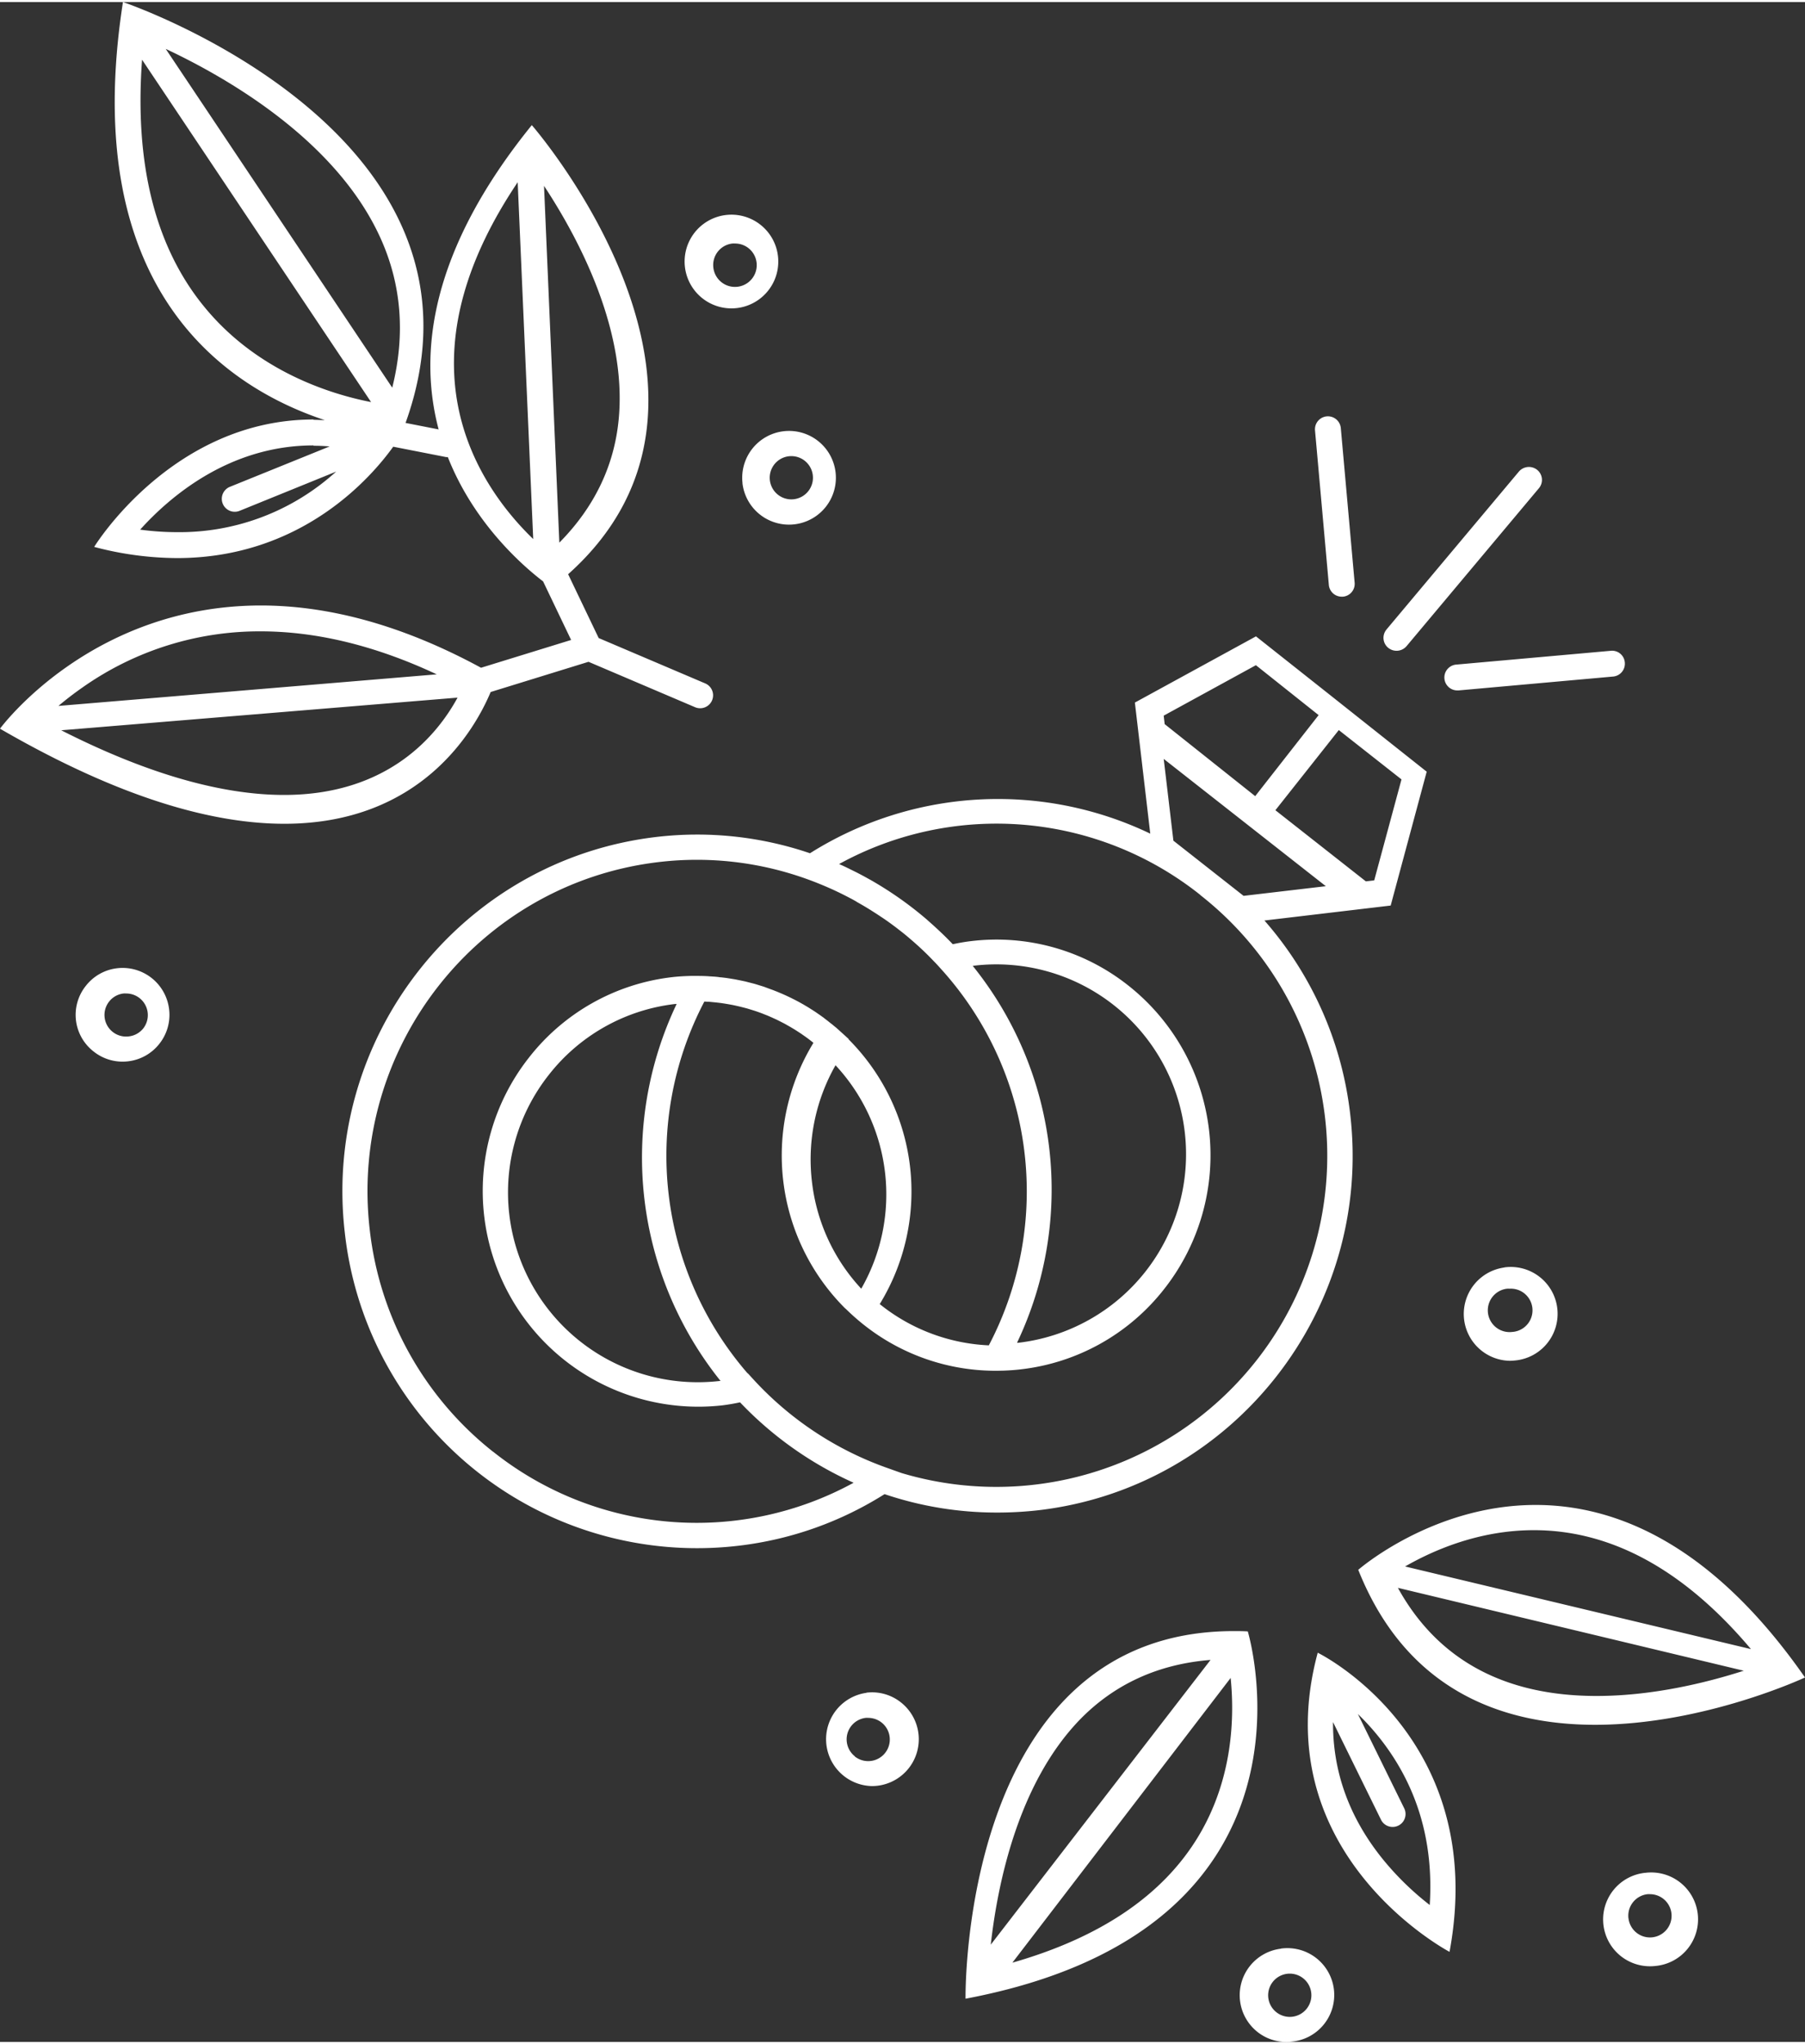 <?xml version="1.0" encoding="UTF-8"?> <svg xmlns="http://www.w3.org/2000/svg" id="Layer_1" data-name="Layer 1" viewBox="0 0 501 566" width="500" fill="#fff"><rect x="0" y="0" width="501" height="566" fill="#333333" stroke="none"/><path d="M165,66a6,6,0,0,1,6,5.3A6,6,0,1,1,159,72.7,6,6,0,0,1,164.3,66,5.48,5.48,0,0,1,165,66Zm-1,18a13.43,13.43,0,0,0,1.55-.09A13,13,0,1,0,164,84ZM-3.3,286a6,6,0,0,1-4.42-1.25,6,6,0,0,1-2.24-4,6,6,0,0,1,1.25-4.42,5.94,5.94,0,0,1,4-2.24,5.48,5.48,0,0,1,.7,0,6,6,0,0,1,6,5.3,6,6,0,0,1-1.25,4.42A6,6,0,0,1-3.3,286Zm-11.9-14a12.9,12.9,0,0,0-2.71,9.57A12.9,12.9,0,0,0-13,290.2,12.87,12.87,0,0,0-5,293a13.43,13.43,0,0,0,1.55-.09,12.9,12.9,0,0,0,8.68-4.86,12.89,12.89,0,0,0,2.71-9.57A13,13,0,0,0-6.52,267.09,12.9,12.9,0,0,0-15.2,272Zm395.9,96A6,6,0,0,1,379.3,356a5.63,5.63,0,0,1,.71,0,6,6,0,0,1,.69,12Zm-2.22-17.87A13,13,0,0,0,380,376a13.43,13.43,0,0,0,1.55-.09,13,13,0,1,0-3-25.82ZM413,530.7A6,6,0,0,1,418.3,524a5.74,5.74,0,0,1,.71,0,6,6,0,1,1-6,6.7Zm4.44-12.61A13,13,0,0,0,419,544a13.08,13.08,0,0,0,1.53-.09,13,13,0,1,0-3-25.82ZM319.7,558a6,6,0,1,1,4-2.24A6,6,0,0,1,319.7,558Zm-3.22-18.87A13,13,0,0,0,310,562.2a12.87,12.87,0,0,0,8,2.8,13.43,13.43,0,0,0,1.55-.09,13,13,0,1,0-3-25.82Zm-118.2-53.38a6,6,0,0,1,3-10.67,5.48,5.48,0,0,1,.7,0,6,6,0,1,1-3.72,10.71Zm3.2-17.62A13,13,0,0,0,203,494a13.43,13.43,0,0,0,1.55-.09,13,13,0,0,0,6.53-23.11A12.84,12.84,0,0,0,201.48,468.09ZM181,125a6,6,0,1,1-.71,0A5.63,5.63,0,0,1,181,125Zm-13.92,7.52A13,13,0,0,0,180,144a13.21,13.21,0,0,0,1.53-.09,13,13,0,1,0-14.43-11.39ZM408.15,179a3.54,3.54,0,0,1,3.84,3.26,3.58,3.58,0,0,1-3.22,3.89L365.85,190h-.31a3.59,3.59,0,0,1-.31-7.17ZM326,117.85a3.59,3.59,0,0,1,7.16-.62L337,160.15a3.57,3.57,0,0,1-3.27,3.84h-.32a3.58,3.58,0,0,1-3.57-3.23Zm19.82,55.27,36.75-43.82a3.66,3.66,0,0,1,5.11-.48,3.58,3.58,0,0,1,.48,5.06L351.42,177.7a3.65,3.65,0,0,1-5.11.47A3.57,3.57,0,0,1,345.83,173.12Zm-248,228.09a91.51,91.51,0,0,1-34.18-61.44c-5.91-50.38,30-96.2,80.15-102.14A90,90,0,0,1,185,242.35c1.15.41,2.29.85,3.42,1.31l1,.41c.91.38,1.81.78,2.71,1.18l1.3.61c.78.37,1.56.76,2.33,1.15l1.5.78c.58.31,1.17.63,1.74,1,.75.42,1.5.85,2.24,1.29.59.36,1.17.71,1.75,1.08l1.44.92,2,1.33c.4.28.8.55,1.2.84.85.61,1.7,1.24,2.53,1.88l.82.64c1,.76,1.92,1.54,2.85,2.34l.24.21c2.12,1.82,4.14,3.73,6,5.69.64.65,1.26,1.31,1.87,2a91.89,91.89,0,0,1,13.52,104.71,52,52,0,0,1-30.28-11.45,59.8,59.8,0,0,0-8.67-73.49l.05-.07-2.34-2.12h0l-.1-.09-.91-.82h0c-.18-.16-.37-.3-.55-.45s-.65-.55-1-.81-.73-.59-1.1-.87-.69-.52-1-.78l-1.13-.8-1.07-.74c-.38-.25-.76-.5-1.15-.74s-.73-.47-1.1-.69l-1.17-.69-1.14-.64-1.2-.63-1.16-.58-1.22-.58-1.19-.53-1.24-.52-1.21-.48-1.27-.46L173,272.2l-1.3-.4-1.23-.38-1.33-.34-1.23-.32-1.38-.29-1.22-.25c-.47-.09-.95-.16-1.43-.24l-1.18-.19-1.51-.18c-.38,0-.76-.1-1.14-.13-.57-.06-1.14-.09-1.71-.13-.32,0-.63-.05-.95-.06-.88-.05-1.77-.07-2.65-.07h-2.13l0,0c-1.82.05-3.5.15-5.09.34a59,59,0,0,0-39.73,22.35,59.84,59.84,0,0,0,53.67,96.46c1.56-.19,3.2-.47,4.95-.84a99.78,99.78,0,0,0,31.52,22.31,90.77,90.77,0,0,1-100.12-8.66ZM231,266.43l.39-.06A52.65,52.65,0,0,1,243.67,371l-.38,0A98.88,98.88,0,0,0,231,266.43ZM200.05,356a52.26,52.26,0,0,1-13.7-29.81A52.83,52.83,0,0,1,192.91,294a52.64,52.64,0,0,1,7.14,62Zm94.12-109.21a91.87,91.87,0,0,1-82.93,160.36L207,405.64a92.09,92.09,0,0,1-37-24.6l-1.43-1.56h-.07a92.15,92.15,0,0,1-12-103.15h.13l.72.05c.5,0,1,.06,1.5.11l.84.08,1.36.16.88.13,1.33.22.86.16c.45.08.89.18,1.33.28l.84.19,1.38.35.75.2,1.63.5.47.15c.7.23,1.39.48,2.08.74l.39.16c.55.21,1.1.43,1.65.67l.68.3,1.33.61.75.38,1.22.62c.26.14.52.28.77.43l1.18.67.75.45c.4.24.78.49,1.17.74l.71.46,1.25.87.57.41c.6.44,1.18.89,1.76,1.36a59.94,59.94,0,0,0,8.65,73.53l0,0,.46.41a61.66,61.66,0,0,0,4.75,4.2,58.84,58.84,0,0,0,38.54,12.82h.16c1.7-.06,3.4-.17,5.11-.38a59,59,0,0,0,39.74-22.35,60,60,0,0,0-9.85-84,58.88,58.88,0,0,0-43.82-12.45c-1.62.19-3.26.47-5.06.86l-.24-.24q-1.36-1.43-2.82-2.82l-1-.94c-.81-.76-1.63-1.5-2.47-2.24l-.65-.58-.17-.15a99.88,99.88,0,0,0-11.36-8.39l-.19-.12q-1.9-1.2-3.86-2.32l-.64-.35c-1.14-.64-2.29-1.26-3.46-1.85l-1.13-.56c-1-.49-2-1-3-1.43l-.57-.26a90.78,90.78,0,0,1,100.27,8.58ZM284,197l25.59-14L327,196.85l-17.6,22.48,2.09,1.67-27.22-21.65Zm58.43,45.71-2.32.27L315,223.24,332.6,201,350,214.69Zm-49.25-5.92-6.49-5.1-2.36-19.94L284,209l45,35.32L306.17,247ZM161,381.6l-.27,0a52.66,52.66,0,0,1-47.42-84.91A52.11,52.11,0,0,1,148.42,277l.39,0A99.08,99.08,0,0,0,161,381.6Zm88.4,35.85c54-6.4,92.73-55.7,86.36-109.91a98.4,98.4,0,0,0-23.8-53.7L347,249.69l10-37.14-23-18.24-3.48-2.76L309.61,175,276,193.37l4.27,36.37a97.87,97.87,0,0,0-94.45,5.44,97.07,97.07,0,0,0-42.73-4.51c-54,6.4-92.73,55.7-86.37,109.91A98.36,98.36,0,0,0,166.14,427.3,97,97,0,0,0,206.52,413a97.12,97.12,0,0,0,31.14,5.11A101,101,0,0,0,249.4,417.45ZM445,462c-10.43,3.35-25.38,7-40.85,7C378.5,469,360,458.91,349,439Zm2-6-96-22.93c8-4.59,20.64-10.07,35.75-10.07C408.31,423,428.53,434.09,447,456ZM338,434c13.49,33.8,40.43,43,65.76,43C434,477,462,463.87,462,463.87,436,426.56,409.23,416,387.25,416,358.55,416,338,434,338,434ZM242,543l60.58-79c1.09,10.77.68,27.86-8.9,43.86C283.85,524.25,266.5,536,242,543Zm55-84-61,79c1.94-17.29,7.75-45.11,25-62.71C270.56,465.6,282.64,460.14,297,459Zm6.46-8C227.37,451,229,553,229,553c103.33-19.52,78.34-101.91,78.34-101.91C306,451,304.74,451,303.46,451Zm41.17,63.06c-9.18-11.45-13.72-24.12-13.63-37.81l13.34,27.14a3.59,3.59,0,0,0,6.46-3.13L337.89,474a68.74,68.74,0,0,1,6.08,6.71c10.34,13.09,15,28.62,13.87,46.29A80,80,0,0,1,344.63,514.06ZM363.34,540c11.05-59.78-36.59-83-36.59-83C311.7,512.86,363.34,540,363.34,540ZM-22,201.06,88,192c-5.61,10.32-19.17,27-48.14,27C22.29,219,1.52,213-22,201.06ZM104.69,49,109,148c-7.71-7.44-18.31-20.63-21.23-38.95C84.79,90.28,90.48,70.13,104.69,49Zm11.56,100L112,50c9.61,14.58,23.11,40,20.72,64.82C131.48,127.74,125.94,139.2,116.25,149ZM.43,15,64,110c-11.25-2.2-31.62-8.51-46.27-26.4C4.09,67-1.7,43.92.43,15Zm69.44,91L7,12c17.55,8.24,47.2,25.48,59.45,52.14C72.45,77.18,73.58,91.22,69.87,106Zm54.48,76.06L154,194.69a3.59,3.59,0,0,0,2.8-6.61l-29.63-12.61-8.48-17.71c55.46-49.48-10.08-124.61-10.08-124.61C80.37,68,77.13,96.41,82.75,117.58l-9.18-1.8C102.52,35.15-4.87-1-4.87-1c-12.5,80.34,29.13,107.1,56,116-1,0-2.09-.08-3.12-.08v7.19c1.48,0,3,.07,4.49.19L24.81,133.51a3.59,3.59,0,0,0,2.69,6.66l26.82-10.89c-.68.6-1.37,1.21-2.1,1.81a64.58,64.58,0,0,1-42.07,15,76.67,76.67,0,0,1-10.25-.7c8.52-9.45,25-23.37,48.13-23.37v-7.19h0c-39.26,0-60.89,35.35-60.89,35.35a91,91,0,0,0,23,3.1c34.55,0,53.89-22.38,60-30.9l14.7,2.88a3.57,3.57,0,0,0,.46,0c7.34,18.58,21,30.32,26.45,34.5L119.52,176l-25,7.71c-23.32-12.65-43.74-17.28-61.16-17.28v7.18c15.55,0,31.94,4,48.86,11.93l-105,8.76c2-1.68,4.27-3.45,6.82-5.22a85.21,85.21,0,0,1,49.36-15.47v-7.18h0C-14,166.47-39,200.62-39,200.62-5.37,220.1,20.35,227,39.93,227c38,0,52.85-26.07,57.26-36.56Z" transform="translate(39 1)"></path></svg> 